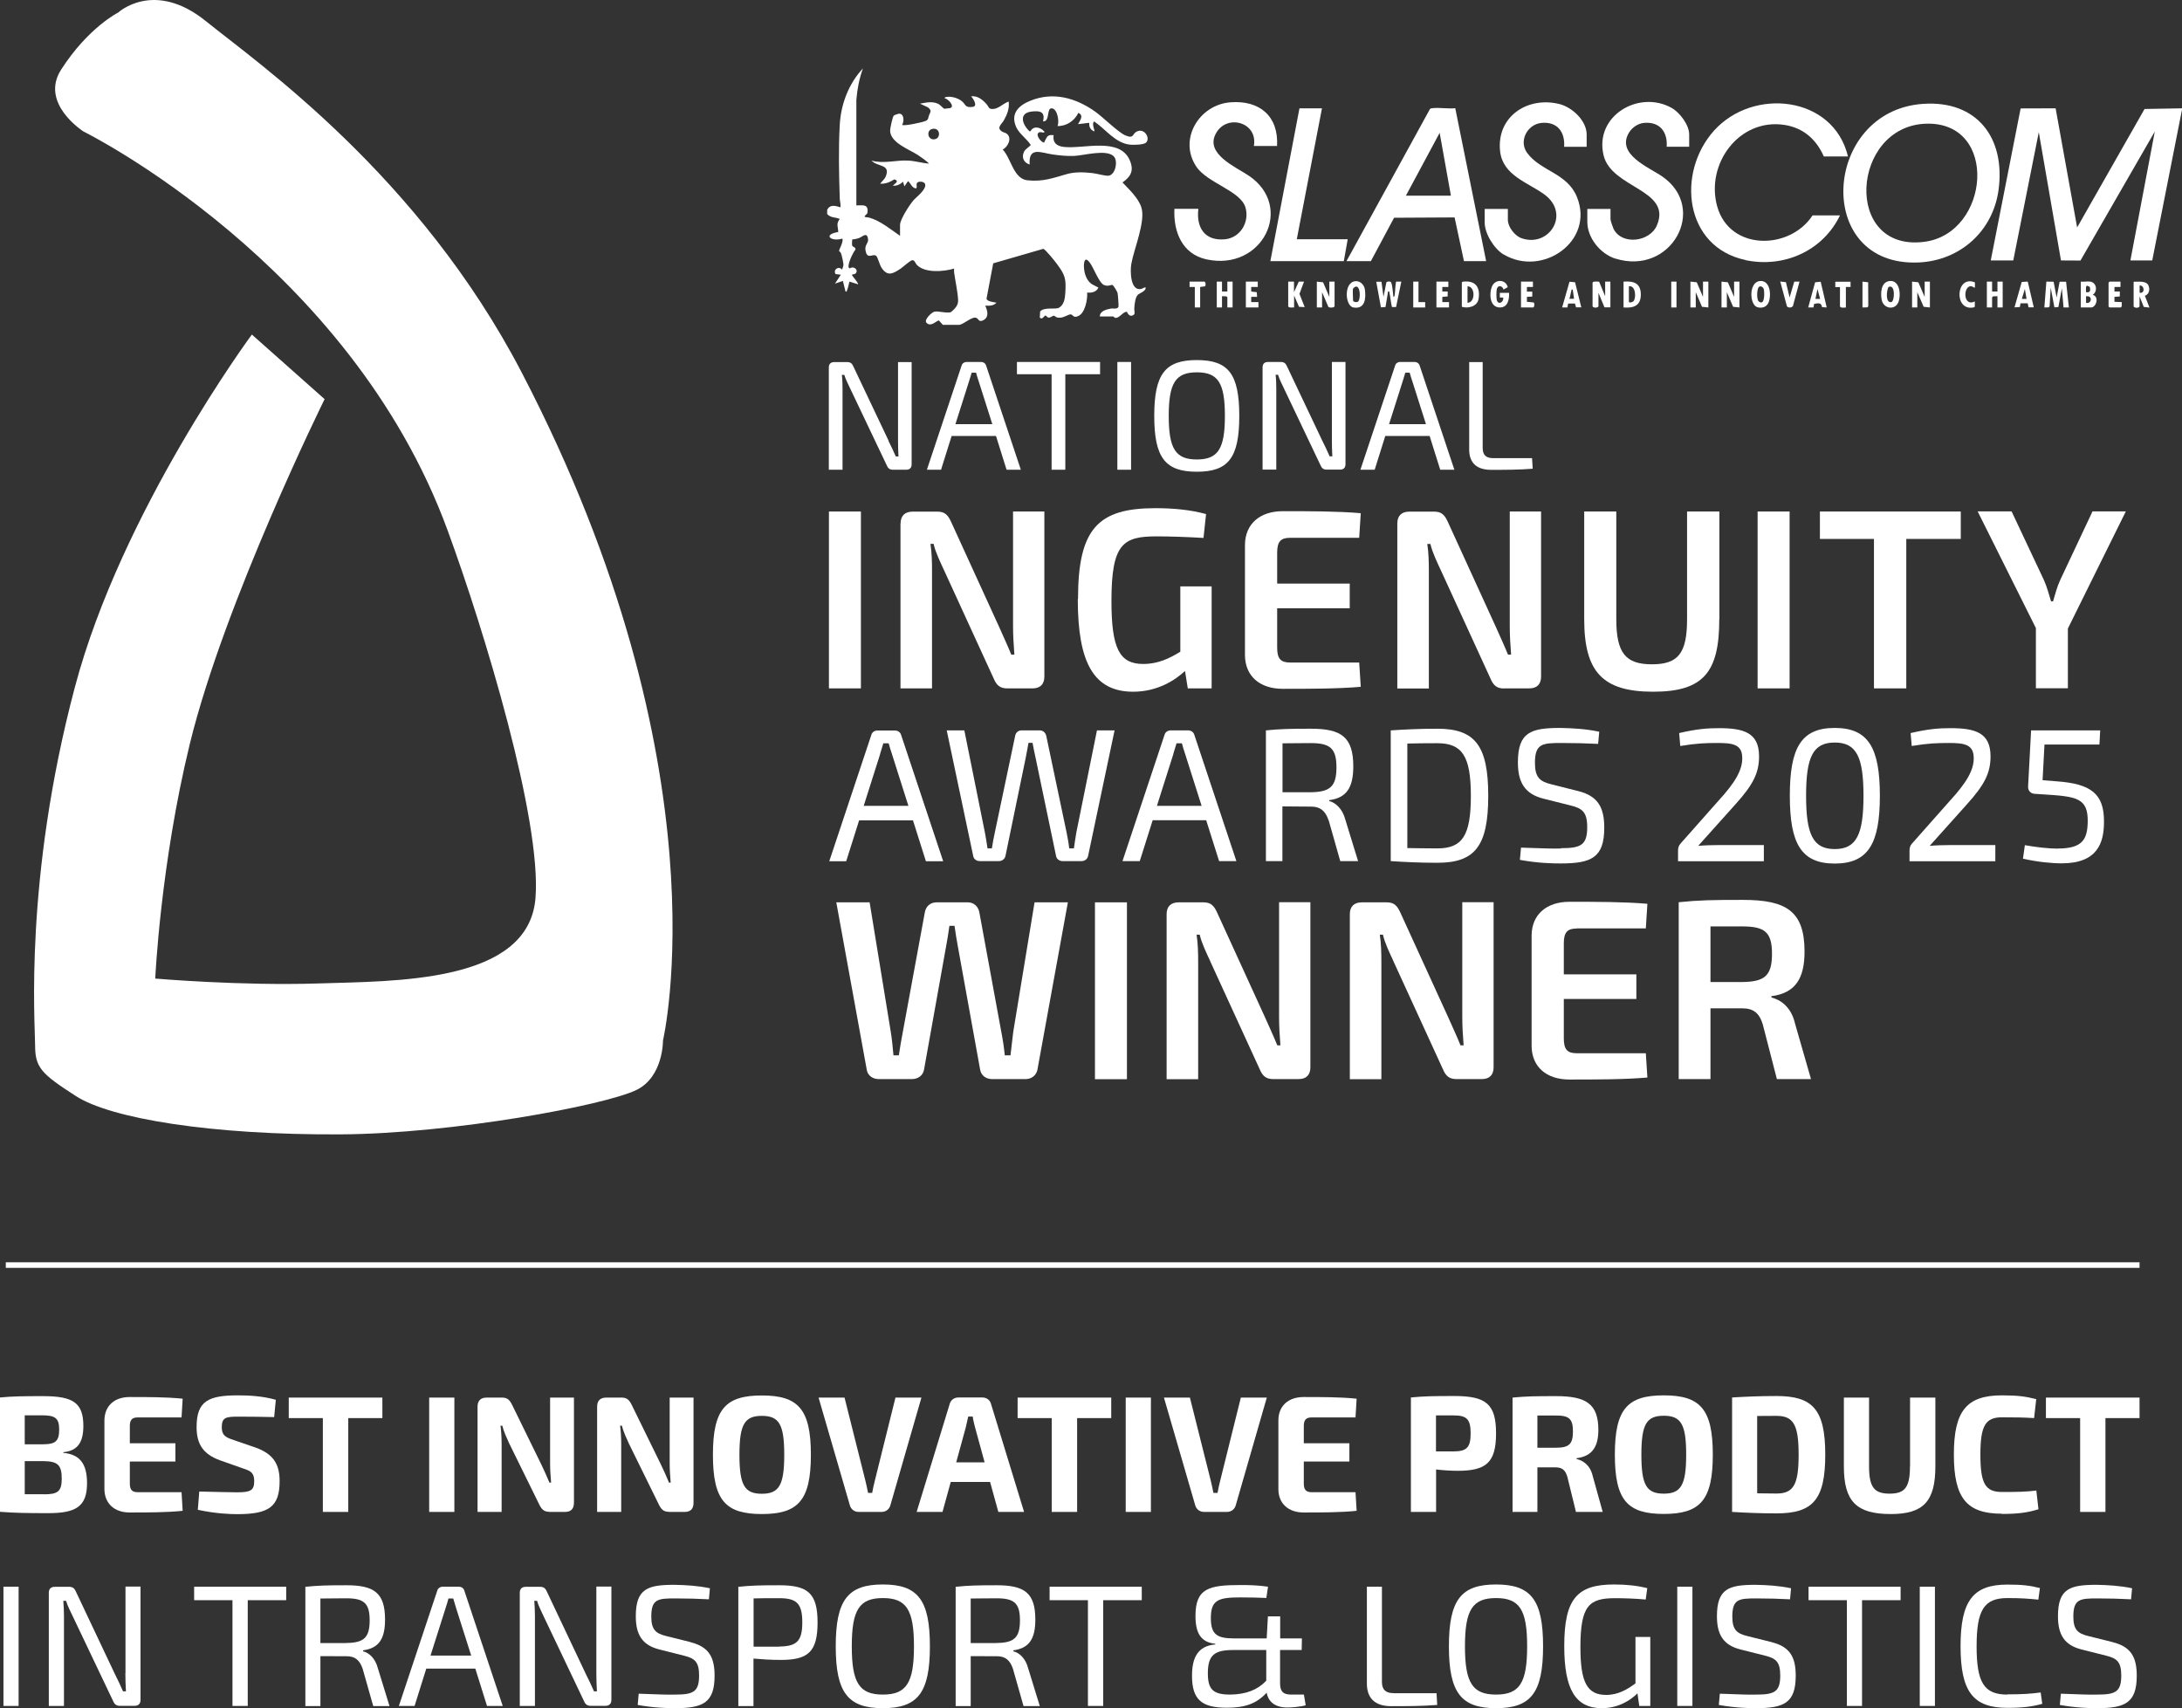 <?xml version="1.0" encoding="UTF-8"?>
<svg id="Layer_2" data-name="Layer 2" xmlns="http://www.w3.org/2000/svg" viewBox="0 0 195.79 153.28">
  <rect x="0" y="0" width="195.79" height="153.28" fill="#333333" stroke="none"/>
  <defs>
    <style>
      .cls-1 {
        fill: #fff;
      }
    </style>
  </defs>
  <g id="Layer_1-2" data-name="Layer 1">
    <g>
      <path class="cls-1" d="M29.12,35.81l-6.52-5.79s-11.69,15.8-15.89,31.67c-4.56,17.21-3.56,30.11-3.56,32.11s.56,2.56,3.67,4.56c3.11,2,12.06,3.5,23.78,3.43,9.96-.06,23.66-2.59,26.52-3.99,2.41-1.18,2.37-4.44,2.37-4.44,0,0,5.78-24.46-12.67-59.92C37.59,15.7,23.16,5.69,18.49,1.91c-4.67-3.78-7.89-.78-7.89-.78,0,0-2.68,1.33-5.11,5.11-1.96,3.04,2,5.56,2,5.56,0,0,23.87,11.77,32.67,35.78,3.32,9.05,8.44,25.99,7.89,33-.61,7.69-12.67,7.44-19.56,7.67-6.89.22-14.56-.44-14.56-.44,0,0,.47-10.29,3.11-21.09,3.11-12.72,12.08-30.89,12.08-30.89Z"/>
      <path class="cls-1" d="M75.2,20.82c-1.42.24-.61.9.38.59.14.24-.3,1.01-.29,1.09.01.06.13.12.16.2.08.17.25.93.23,1.1-.01.13-.1.27-.11.4-.29-.36-.84-.04-.6.39l.48.06-.53.8.71-.24.24.95c.15.02.09-.01.12-.08.1-.22.17-.56.23-.81l.77.24c.08-.07-.5-.73-.53-.8-.05-.13.17-.07.27-.14.36-.26-.05-.76-.48-.49-.39-.07.33-1.51.51-1.68.03-.24-.25-.23-.29-.36-.05-.14,0-.39,0-.55.2-.02.42-.06.61-.13.32-.12.73-.6.81.11.05.38-.34.49-.22,1.05.17.84.67.16.97.46.12.12.29.78.45,1.03.54.84,1.04.55,1.73.09.22-.15.85-.73,1.03-.75.23-.02.28.27.4.4.72.78,2.43.63,3.36.35,0,.11-.01.22,0,.33.1.76.33,1.76.36,2.5.02.5-.3.77-.64,1.08-.44.13-1.15-.14-1.52-.03-.21.06-.93.71-.68.98.4.44.94-.23,1.12-.2l.35.39h1.48c.42-.06,1.16-.8,1.54-.62.2.09.2.42.62.2.53-.28.37-.87.16-1.3.36.01.75.03,1.01-.27-.22-.05-.84-.09-.89-.36l.6-3.17,4.49-1.3c.16,0,1.08,1.15,1.23,1.36.73.99.83,1.3.75,2.58-.03.49-.1,1.07-.56,1.34-.33.19-1.33-.09-1.7.34l-.03.55c.22.23.39-.16.49-.18.1-.02.15.16.29.18.19.02.4-.19.47-.17.17.03.16.22.65.17.29-.03.68-.28.84-.29.27-.01.23.38.73.14.61-.29.82-1.49.78-2.1.39.05.84-.05,1.01-.44l-.62-.33c-.46-.34-.65-.95-.68-1.51-.02-.43.07-.99.5-.44.37.47.84,1.83,1.29,2.04.37.17.68-.04.77,0,.1.05.44.6.46.73.03.13.11,1.18.08,1.24-.15.24-.46.11-.68.15-.39.07-1.01.22-.99.71h1.22s.07.09.13.11c.34.11.66-.47,1-.53h.08c.12.3.37.49.64.24.1-.1,0-.38.02-.57.02-.32.08-.97.32-1.2.14-.14.64-.28.7-.58.04-.2-.27.02-.37.05-1.01.26-1.03-1.59-.92-2.23.23-1.34,1.31-3.84.9-5.09-.26-.82-1.11-1.62-1.69-2.23.76-.53,1.04-1.07.66-1.97-.9-2.14-4.19-1-5.96-1.22-.62-.08-.98-.39-.88-1.05-.59-.08-.59.18-.82.58-.02.04.01.11-.1.07-.31-.11-.78-.79-.33-.92.11-.03.48.12.42-.05-.34-.4-.97-.56-1.25-.03h-.08c-.64-.58-1.01-1.63.18-1.77.74-.09,1.25,0,1.03.88.65.04.29-1.22.79-1.17.51.05.69,1.2.51,1.59.81.02,1.52-.47,1.87-1.18.51.22.16.67-.03,1.01l1.01-.12c-.04.36.12.67.47.77.03-.04-.28-.75-.03-.89,1.02.68,1.89,1.94,3.21,2.08.3.03,1.2.02,1.43-.17.44-.38-.12-1.37-.83-1-.41.21-.22.67-1.01.34-.62-.26-2.02-1.64-2.69-2.12-1.74-1.24-3.77-1.83-5.84-.99-1.07.43-1.81,1.17-1.26,2.38.27.59.96,1.05,1.3,1.59-.19.23-.47.33-.61.62-.24.5-.01.98.51,1.13-.12-1.66,1.05-1.04,2.06-.9.64.09,1.31.16,1.95.13.86-.04,2.86-.62,3.53.03.42.41.16,1.72-.5,1.75-.33.01-1.03-.2-1.42-.24-.76-.08-1.54-.12-2.28.09-1.27.36-2.13.7-3.53.56-1.27-.13-1.47-1.98-2.23-2.76.45-.22.86-1,.39-1.4-.14-.12-.31-.13-.44-.21-.55-.35-.04-.66.16-1.02.3-.54.5-1.04.43-1.68-.56.19-.99.78-1.63.65-.16-.03-.22-.26-.33-.38-.37-.43-.81-.8-1.42-.74.2.2.64.89.15.95-.74.09-.57-.2-1.01-.54-.34-.26-.94-.43-1.36-.35-.07.01-.14.03-.15.12.29.02.97.74.49.88-.04.01-.49.06-.52.06-.07-.01-.35-.34-.52-.43-.55-.27-1.09-.13-1.66-.03l.71.33c.39.31.21.42.09.74-.08.22-.02.36-.29.48-.25.12-2.01.5-2.11.35.18-.29.19-1-.27-1-.07,0-.42.12-.48.17-.11.1-.33,1.14-.33,1.34,0,1.09,1.71,1.69,2.49,2.2.35.23.7.48,1.01.77-.62-.04-1.24-.24-1.87-.27-1.1-.06-2.21.31-3.3,0,.54.59,1.73.29,1.28,1.42-.11.26-.34.43-.5.65.47.04.89-.15,1.28-.39.47.18.04.37-.15.57.36.04.67-.12.92-.35l.12.41.33-.47c.23.19.35.61.68.65.17.02.05-.3.1-.44.08-.24.68-.2.75.06.14.47-.77,1.14-1.06,1.47-.34.4-1.19,1.7-1.19,2.19v.98c-.88-.6-1.74-1.34-2.79-1.64-.11-.03-.51,0-.35-.17.14-.15.23-.14.23-.42.02-.66-.54-.48-1.01-.5v-9.47c.08-.97.26-1.91.59-2.82-1.28,1.36-1.98,3.21-2.08,5.07-.12,2.12-.07,4.46,0,6.59,0,.25.11.53.06.8-.45-.14-.95-.28-1.19.24v.36c.31.37.75.27,1.13.45-.37.46-.12.72-.14,1.22ZM83.64,11.57c.73-.17.83.85.21.93-.62.08-.75-.8-.21-.93Z"/>
      <polygon class="cls-1" points="192.43 9.78 186.38 20.41 184.45 9.72 181.31 9.73 178.63 23.37 180.65 23.37 182.94 11.86 184.93 23.37 186.68 23.38 193.35 11.8 191.16 23.37 193.12 23.37 195.79 9.84 195.79 9.72 192.43 9.78"/>
      <path class="cls-1" d="M172.19,23.55c3.71-.18,6.64-2.82,7.14-6.51.63-4.65-1.92-8.05-6.77-7.72-9.05.61-9.89,14.68-.37,14.23ZM172.8,11.1c6.59-.23,5.77,9.85-.14,10.6-7.31.93-6.57-10.36.14-10.6Z"/>
      <path class="cls-1" d="M156.61,23.34c3.45.73,6.95-.82,8.49-4.01h-2.46c-2.06,3.14-7.45,3.19-8.56-.82-1.05-3.8,1.97-7.93,6.05-7.3,1.68.26,2.85,1.3,3.52,2.83h2.17c-1.31-5.46-8.51-6.22-12.02-2.32-3.39,3.78-2.67,10.45,2.82,11.61Z"/>
      <path class="cls-1" d="M123.01,23.43l2.08-3.89,5.43-.03.84,3.92h1.99l-2.77-13.72c-.65.07-1.45-.08-2.07,0-.08.01-.16.01-.21.09l-7.48,13.63h2.2ZM129.18,11.92l1.01,5.64h-4.04l3.03-5.64Z"/>
      <path class="cls-1" d="M134.92,22.83c3.46,2.07,8.18-1.17,6.58-5.15-.87-2.16-3.25-2.3-4.47-3.96-.78-1.07.02-2.56,1.27-2.69,1.42-.14,2.14.79,2.05,2.14h2.02v-1.1c0-1.24-1.29-2.44-2.43-2.73-2.85-.72-5.66,1.1-5.34,4.21.23,2.18,2.45,2.8,3.95,3.88,2.42,1.74.45,4.83-2.04,3.94-.59-.21-1.21-1.01-1.21-1.64v-.98h-2.08v1.22c0,1,.85,2.36,1.7,2.87Z"/>
      <path class="cls-1" d="M144.94,23.2c5.02,1.58,8.35-4.5,4.22-7.36-1.2-.83-4.17-1.99-2.99-3.94.27-.45.8-.82,1.33-.87,1.41-.14,2.15.79,2.05,2.14h2.02v-1.1c0-.87-.85-1.98-1.58-2.39-2.94-1.64-6.95.72-6.1,4.26.71,2.96,6.14,3.06,4.79,6.27-.64,1.52-3.17,1.81-3.9.32-.07-.15-.27-.73-.27-.86v-.92h-2.08v1.16c0,1.44,1.17,2.87,2.52,3.3Z"/>
      <path class="cls-1" d="M105.38,18.74c-.1,2.05.69,4.05,2.86,4.53,5.03,1.11,7.94-4.72,3.82-7.5-1.17-.79-3.96-1.96-2.96-3.79.97-1.8,3.79-1.02,3.41,1.12h2.08c.15-2.68-1.57-4.12-4.18-3.92-2.8.21-4.69,3.3-3.08,5.75.98,1.5,4,2.18,4.43,3.7.37,1.29-.46,2.7-1.83,2.84-1.82.18-2.61-1.04-2.4-2.73h-2.14Z"/>
      <polygon class="cls-1" points="120.58 23.43 120.93 21.47 116.36 21.47 118.62 9.72 116.6 9.72 113.99 23.43 120.58 23.43"/>
      <polygon class="cls-1" points="184.01 25.81 184.34 27.58 184.7 27.55 185.01 25.87 185.16 27.59 185.64 27.59 185.39 25.28 184.81 25.28 184.54 26.7 184.27 25.28 183.62 25.27 183.44 27.59 183.82 27.58 183.91 27.49 184.01 25.81"/>
      <path class="cls-1" d="M124.55,26.16c.16-.01.1,0,.12.09.1.42.12.88.23,1.3h.37s.47-2.28.47-2.28h-.47c-.08.38-.07.78-.12,1.16-.01.09-.01.18-.12.21-.05-.35-.07-.94-.19-1.27-.06-.15-.32-.14-.44-.04l-.26,1.31-.18-1.36h-.47s.42,2.3.42,2.3l.41-.03.23-1.39Z"/>
      <path class="cls-1" d="M143.43,26.28l.54,1.3h.53s0-2.31,0-2.31h-.47v1.31l-.54-1.3c-.13-.01-.54-.06-.59.08v2.14c.12.14.42.14.53,0v-1.22Z"/>
      <polygon class="cls-1" points="172.61 27.53 173.17 27.59 173.17 25.27 172.7 25.27 172.7 26.64 172.13 25.33 171.57 25.27 171.57 27.59 172.04 27.59 172.04 26.22 172.61 27.53"/>
      <path class="cls-1" d="M119.18,27.53c.1.1.47.1.57-.03v-2.23h-.47v1.37l-.56-1.31-.56-.06v2.32h.47v-1.37l.56,1.31Z"/>
      <polygon class="cls-1" points="155.51 27.53 156.08 27.59 156.08 25.27 155.6 25.27 155.6 26.64 155.04 25.33 154.47 25.27 154.47 27.59 154.95 27.59 154.95 26.22 155.51 27.53"/>
      <polygon class="cls-1" points="152.16 26.22 152.72 27.53 153.29 27.59 153.29 25.27 152.81 25.27 152.81 26.64 152.25 25.33 151.68 25.27 151.68 27.59 152.16 27.59 152.16 26.22"/>
      <path class="cls-1" d="M187.57,25.27c-.25-.04-.6.03-.86,0v2.32h.92c.48,0,.75-1,.15-1.13.47-.33.35-1.09-.21-1.19ZM187.27,25.63l.24.11c.09.33.05.54-.33.48,0-.11-.05-.58.09-.59ZM187.18,27.17v-.59c.1,0,.27,0,.34.07.22.22,0,.63-.34.52Z"/>
      <path class="cls-1" d="M131.24,25.28l-.07.05v2.2c.57.18,1.39-.03,1.5-.7.18-1.09-.3-1.7-1.43-1.55ZM131.68,27.17v-1.48c.71,0,.72,1.47,0,1.48Z"/>
      <path class="cls-1" d="M157.9,25.22c-1,.11-.92,2.12-.23,2.34.41.13.85,0,1.02-.41.27-.64.17-2.04-.8-1.93ZM157.82,27.06c-.21-.16-.19-1.11,0-1.3.15-.16.4,0,.45.21.06.28.1,1.5-.44,1.09Z"/>
      <path class="cls-1" d="M170.33,27.15c.27-.63.16-2.06-.8-1.93-.76.1-.8,1.09-.69,1.67.16.84,1.19.96,1.49.25ZM169.45,25.76c.64-.34.57,1.3.25,1.35-.54.08-.42-1.05-.25-1.35Z"/>
      <path class="cls-1" d="M121.63,25.23c-1.08.08-.95,2.23-.19,2.36,1.06.18,1.14-.82,1.03-1.62-.06-.41-.41-.77-.84-.74ZM121.86,27.06c-.14.11-.45.02-.45-.09,0-.23-.05-.91,0-1.07.01-.04.18-.17.23-.18.45-.1.45,1.16.22,1.34Z"/>
      <path class="cls-1" d="M192.77,25.59c-.21-.41-.93-.3-1.32-.31v2.23c.12.14.42.14.53,0v-.92l.38.95.51.06-.41-1.06c.39-.13.48-.6.31-.94ZM191.99,26.28c0-.17-.01-.34,0-.51,0-.09-.05-.17.09-.15.37.1.36.73-.09.65Z"/>
      <path class="cls-1" d="M147.23,26.43c0-1.02-.64-1.23-1.55-1.16v2.32c.9.07,1.55-.15,1.55-1.16ZM146.16,25.69c.64-.11.66,1.12.4,1.35-.06.05-.36.18-.4.04v-1.4Z"/>
      <polygon class="cls-1" points="110.6 27.59 110.6 25.27 110.13 25.27 110.13 26.16 109.65 26.16 109.65 25.27 109.18 25.27 109.18 27.59 109.65 27.59 109.65 26.58 110.03 26.59 110.13 26.67 110.13 27.59 110.6 27.59"/>
      <polygon class="cls-1" points="178.28 25.27 178.28 27.59 178.75 27.59 178.75 26.67 178.85 26.59 179.23 26.58 179.23 27.59 179.7 27.59 179.7 25.27 179.23 25.27 179.23 26.16 178.75 26.16 178.75 25.27 178.28 25.27"/>
      <path class="cls-1" d="M134.91,25.98l.38-.21c-.18-.74-1.15-.73-1.42-.06-.26.62-.21,1.85.68,1.88.75.02.88-.7.86-1.31h-.83v.42s.3,0,.3,0c.07.41-.43.7-.57.24-.05-.17-.05-.84,0-1.02.11-.37.51-.28.6.06Z"/>
      <path class="cls-1" d="M115.59,25.27v2.23c.13.16.36.07.53.09v-1.07l.44,1.01.51.03-.47-1.19.41-1.1h-.47s-.43.95-.43.95v-.95h-.53Z"/>
      <path class="cls-1" d="M141.32,27.23l.1.35h.47s-.56-2.25-.56-2.25l-.5-.05-.66,2.31h.47s.07-.35.07-.35h.62ZM141,26.07c.03-.09-.03-.1.12-.09l.12.83h-.42c.09-.24.11-.5.18-.74Z"/>
      <path class="cls-1" d="M163.49,27.56l.42.03-.54-2.31-.5.05-.62,2.26h.47s.06-.32.06-.32c.36-.07.66-.14.71.3ZM163.08,25.93l.24.89h-.42s.18-.89.18-.89Z"/>
      <path class="cls-1" d="M181.95,27.24l.07.34h.47s-.54-2.31-.54-2.31l-.54.03-.65,2.28.48-.03.06-.33h.65ZM181.69,25.93l.15.89h-.42s.27-.89.27-.89Z"/>
      <path class="cls-1" d="M160.87,27.49l.6-2.22h-.47s-.42,1.42-.42,1.42l-.33-1.37-.51-.06.6,2.22c.08.15.44.15.51,0Z"/>
      <path class="cls-1" d="M137.55,25.75v-.48h-1.07v2.32h1.1c.12-.07.13-.38.03-.45l-.6-.06v-.44s.48-.03.48-.03v-.44s-.48,0-.48,0v-.42h.53Z"/>
      <polygon class="cls-1" points="190.27 25.75 190.27 25.27 189.29 25.27 189.2 25.36 189.2 27.5 189.29 27.59 190.3 27.59 190.38 27.49 190.39 27.11 189.73 27.08 189.73 26.64 190.21 26.6 190.21 26.16 189.73 26.16 189.73 25.75 190.27 25.75"/>
      <polygon class="cls-1" points="129.96 25.75 129.96 25.27 128.89 25.27 128.89 27.59 130.02 27.59 130.02 27.11 129.42 27.11 129.42 26.64 129.9 26.6 129.9 26.16 129.42 26.16 129.42 25.75 129.96 25.75"/>
      <polygon class="cls-1" points="112.86 25.27 111.79 25.27 111.79 27.59 112.92 27.59 112.92 27.11 112.27 27.11 112.27 26.64 112.8 26.64 112.77 26.22 112.27 26.16 112.27 25.75 112.86 25.75 112.86 25.27"/>
      <path class="cls-1" d="M176.88,25.69c.13,0,.2.13.33.12v-.47c-1.72-.71-1.92,2.58-.15,2.25.07-.01.12-.02.14-.1v-.44c-1.07.53-1.07-1.42-.32-1.37Z"/>
      <path class="cls-1" d="M165.63,27.59v-1.84h.42s0-.47,0-.47h-1.37v.48s.42,0,.42,0v1.75c.13.16.36.07.53.09Z"/>
      <path class="cls-1" d="M107.69,27.59v-1.84l.45-.06c.05-.14.07-.32-.06-.42h-1.34v.48s.47,0,.47,0v1.84h.47Z"/>
      <polygon class="cls-1" points="126.81 25.27 126.81 27.59 127.88 27.59 127.88 27.11 127.28 27.11 127.28 25.27 126.81 25.27"/>
      <polygon class="cls-1" points="167.63 25.33 167.12 25.27 167.12 27.59 167.55 27.58 167.64 27.49 167.63 25.33"/>
      <rect class="cls-1" x="149.96" y="25.27" width=".47" height="2.32"/>
      <rect class="cls-1" x="74.38" y="45.9" width="2.87" height="15.87"/>
      <path class="cls-1" d="M80.8,46.96v14.81h2.83v-10.58c0-.78-.02-1.59-.14-2.39h.28c.16.74.64,1.72.94,2.37l4.46,9.73c.25.6.58.87,1.2.87h2.28c.69,0,1.06-.37,1.06-1.06v-14.81h-2.81v10.26c0,.85.05,1.7.12,2.58h-.28c-.34-.85-.8-1.82-1.1-2.51l-4.32-9.45c-.28-.6-.58-.87-1.2-.87h-2.23c-.69,0-1.08.37-1.08,1.06Z"/>
      <path class="cls-1" d="M96.71,53.77c0,5.73,1.45,8.3,4.97,8.3,2.21,0,3.79-1.06,4.65-1.86l.25,1.56h2.14v-9.15h-2.81v5.86c-.97.6-2,1.1-3.33,1.1-2.14,0-2.85-1.4-2.85-5.66,0-5.17,1.06-5.79,4.07-5.79,1.08,0,2.69.05,4.19.14l.23-2.14c-1.4-.39-2.97-.53-4.55-.53-5.13,0-6.94,1.82-6.94,8.16Z"/>
      <path class="cls-1" d="M111.71,58.8c.02,1.86,1.31,3.01,3.4,3.01,2.32,0,4.9,0,6.99-.18l-.14-2.18h-6.21c-.83,0-1.15-.34-1.15-1.33v-3.54h6.51v-2.21h-6.51v-2.78c0-.99.32-1.33,1.15-1.33h6.21l.14-2.21c-2.09-.18-4.67-.18-6.99-.18-2.07,0-3.38,1.15-3.4,3.01v9.93Z"/>
      <path class="cls-1" d="M134.94,61.77h2.28c.69,0,1.06-.37,1.06-1.06v-14.81h-2.81v10.26c0,.85.05,1.7.12,2.58h-.28c-.34-.85-.8-1.82-1.1-2.51l-4.32-9.45c-.28-.6-.57-.87-1.2-.87h-2.23c-.69,0-1.08.37-1.08,1.06v14.81h2.83v-10.58c0-.78-.02-1.59-.14-2.39h.28c.16.74.64,1.72.94,2.37l4.46,9.73c.25.6.58.87,1.2.87Z"/>
      <path class="cls-1" d="M154.28,55.56v-9.66h-2.9v9.66c0,3.06-.8,4.05-3.15,4.05s-3.2-.99-3.2-4.05v-9.66h-2.88v9.66c0,4.74,1.66,6.51,6.19,6.51s5.93-1.77,5.93-6.51Z"/>
      <rect class="cls-1" x="157.71" y="45.9" width="2.87" height="15.87"/>
      <polygon class="cls-1" points="171.05 48.36 175.94 48.36 175.94 45.9 163.3 45.9 163.3 48.36 168.15 48.36 168.15 61.77 171.05 61.77 171.05 48.36"/>
      <path class="cls-1" d="M177.46,45.9l5.22,10.46v5.4h2.87v-5.36l5.2-10.51h-2.99l-2.9,6.16c-.28.6-.46,1.31-.64,1.91h-.18c-.18-.6-.37-1.31-.64-1.91l-2.9-6.16h-3.04Z"/>
      <path class="cls-1" d="M79.74,39.56l-3.17-6.68c-.11-.27-.27-.39-.55-.39h-1.16c-.32,0-.49.17-.49.49v9.17h1.23v-7.24c0-.42-.01-.85-.06-1.27h.22c.11.39.38.91.55,1.27l3.26,6.85c.11.27.27.39.55.39h1.2c.31,0,.48-.17.48-.49v-9.17h-1.22v7c0,.49.01.97.04,1.47h-.24c-.21-.48-.46-1.01-.66-1.4Z"/>
      <path class="cls-1" d="M88.03,32.48h-1.29c-.22,0-.41.13-.46.34l-3.11,9.33h1.27l.95-3.03h3.98l.95,3.03h1.28l-3.11-9.33c-.06-.21-.24-.34-.46-.34ZM85.73,38.06l1.22-3.84c.08-.25.17-.53.24-.78h.39c.07.25.15.53.24.78l1.22,3.84h-3.31Z"/>
      <polygon class="cls-1" points="91.25 33.58 94.36 33.58 94.36 42.15 95.59 42.15 95.59 33.58 98.71 33.58 98.71 32.48 91.25 32.48 91.25 33.58"/>
      <rect class="cls-1" x="100.26" y="32.48" width="1.23" height="9.67"/>
      <path class="cls-1" d="M107.39,42.33c2.82,0,3.81-1.23,3.81-5.01s-.99-5.01-3.81-5.01-3.82,1.23-3.82,5.01,1.01,5.01,3.82,5.01ZM107.39,33.41c1.91,0,2.52.95,2.52,3.91s-.62,3.91-2.52,3.91-2.52-.95-2.52-3.91.62-3.91,2.52-3.91Z"/>
      <path class="cls-1" d="M114.94,32.48h-1.16c-.32,0-.49.17-.49.49v9.17h1.23v-7.24c0-.42-.01-.85-.06-1.27h.22c.11.39.38.91.55,1.27l3.26,6.85c.11.27.27.39.55.39h1.21c.31,0,.48-.17.48-.49v-9.17h-1.22v7c0,.49.01.97.04,1.47h-.24c-.21-.48-.46-1.01-.66-1.4l-3.17-6.68c-.11-.27-.27-.39-.55-.39Z"/>
      <path class="cls-1" d="M123.35,42.15l.95-3.03h3.98l.95,3.03h1.27l-3.11-9.33c-.06-.21-.24-.34-.46-.34h-1.29c-.22,0-.41.13-.46.34l-3.11,9.33h1.28ZM125.86,34.22c.08-.25.17-.53.24-.78h.39c.07.25.15.53.24.78l1.22,3.84h-3.31l1.22-3.84Z"/>
      <path class="cls-1" d="M131.83,32.48v7.86c0,1.05.53,1.82,1.96,1.82,1.25,0,2.52,0,3.74-.1l-.06-.95h-3.49c-.64,0-.94-.28-.94-.92v-7.7h-1.22Z"/>
      <path class="cls-1" d="M75.93,77.28l1.16-3.67h4.83l1.16,3.67h1.55l-3.77-11.32c-.07-.25-.29-.41-.56-.41h-1.56c-.27,0-.49.15-.56.41l-3.77,11.32h1.55ZM78.97,67.65c.1-.31.2-.65.29-.95h.48c.08.31.19.65.29.95l1.48,4.66h-4.01l1.48-4.66Z"/>
      <path class="cls-1" d="M97.63,76.83l2.38-11.29h-1.58l-1.85,9.16c-.08.46-.15.95-.22,1.43h-.42c-.05-.48-.14-.95-.24-1.45l-1.82-8.65c-.07-.29-.29-.49-.58-.49h-1.63c-.31,0-.53.2-.58.49l-1.82,8.65c-.1.46-.19.92-.27,1.45h-.39c-.08-.53-.15-1-.24-1.45l-1.84-9.14h-1.58l2.38,11.29c.05.26.29.44.58.44h1.72c.29,0,.53-.19.59-.46l1.82-8.82.25-1.33h.36c.08.44.17.88.27,1.33l1.84,8.82c.05.27.29.46.58.46h1.7c.31,0,.53-.19.59-.44Z"/>
      <path class="cls-1" d="M103.4,73.6h4.83l1.16,3.67h1.55l-3.77-11.32c-.07-.25-.29-.41-.56-.41h-1.56c-.27,0-.49.15-.56.41l-3.77,11.32h1.55l1.16-3.67ZM105.28,67.65c.1-.31.2-.65.29-.95h.48c.08.31.19.65.29.95l1.48,4.66h-4.01l1.48-4.66Z"/>
      <path class="cls-1" d="M119.22,73.6l1.04,3.67h1.6l-1.14-3.71c-.26-.99-.87-1.53-1.45-1.68v-.08c1.55-.2,2.16-1.12,2.16-3.03,0-2.63-1.07-3.38-3.79-3.38-1.89,0-2.77.02-4.05.15v11.73h1.48v-4.91c.65,0,1.5.02,2.58.02.78,0,1.26.34,1.56,1.22ZM115.08,71.09v-4.39c.66,0,1.53-.02,2.53-.02,1.73,0,2.31.46,2.31,2.18s-.58,2.21-2.31,2.23h-2.53Z"/>
      <path class="cls-1" d="M133.54,71.41c0-4.54-1.21-6.02-4.57-6.02-1.61,0-2.96.07-4.18.15v11.73c1.22.08,2.57.15,4.18.15,3.37,0,4.57-1.48,4.57-6.02ZM126.28,66.72c.8-.02,1.65-.03,2.69-.03,2.24,0,3.01,1.17,3.01,4.73s-.76,4.71-3.01,4.71c-1.02,0-1.92-.02-2.69-.03v-9.37Z"/>
      <path class="cls-1" d="M140.07,76.14c-.97.02-1.6-.02-3.59-.08l-.1,1.1c1.6.29,2.87.32,3.64.32,2.74,0,3.93-.49,3.93-3.2,0-1.82-.56-2.86-2.36-3.3l-2.38-.6c-1.04-.25-1.48-.63-1.48-1.92,0-1.73.66-1.79,2.36-1.79,1.09,0,2.33.03,3.31.08l.1-1.09c-1.17-.25-2.38-.32-3.49-.34-2.62,0-3.81.36-3.81,3.09,0,1.78.61,2.84,2.31,3.26l2.43.61c1.02.25,1.48.58,1.48,1.94,0,1.61-.56,1.89-2.36,1.89Z"/>
      <path class="cls-1" d="M158.26,75.83h-3.98c-.61,0-1.31.02-1.9.07l3.37-3.76c1.56-1.73,2.09-2.79,2.09-4.27,0-2.12-1.36-2.53-3.6-2.53-1.05,0-1.97.07-3.57.44l.1,1.16c1.46-.24,2.26-.27,3.37-.27,1.34,0,2.16.14,2.19,1.28.05,1.12-.65,2.29-2.14,3.91l-3.4,3.84c-.17.19-.22.39-.22.65v.93h7.7v-1.45Z"/>
      <path class="cls-1" d="M168.68,71.41c0-4.28-1.02-6.09-4.05-6.09s-4.03,1.8-4.03,6.09,1.02,6.08,4.03,6.08,4.05-1.8,4.05-6.08ZM162.06,71.41c0-3.47.61-4.78,2.57-4.78s2.58,1.31,2.58,4.78-.63,4.78-2.58,4.78-2.57-1.31-2.57-4.78Z"/>
      <path class="cls-1" d="M179.03,75.83h-3.98c-.61,0-1.31.02-1.9.07l3.37-3.76c1.56-1.73,2.09-2.79,2.09-4.27,0-2.12-1.36-2.53-3.6-2.53-1.05,0-1.97.07-3.57.44l.1,1.16c1.46-.24,2.26-.27,3.37-.27,1.34,0,2.16.14,2.19,1.28.05,1.12-.65,2.29-2.14,3.91l-3.4,3.84c-.17.19-.22.39-.22.65v.93h7.7v-1.45Z"/>
      <path class="cls-1" d="M184.66,76.15c-.78,0-1.92-.12-2.97-.31l-.17,1.21c1.26.29,2.55.42,3.48.42,3.21,0,3.79-1.84,3.79-3.72.02-2.53-1.17-3.42-4.25-3.64l-1.26-.1.17-3.2h4.93l.07-1.27h-6.2l-.27,5.03c-.02.36.22.63.56.66l.78.05c2.97.19,4.05.29,4.01,2.46-.03,1.55-.44,2.4-2.67,2.4Z"/>
      <path class="cls-1" d="M78.84,96.83h2.99c.53,0,.99-.32,1.08-.83l1.98-11.06c.12-.6.21-1.24.3-1.86h.46c.09.62.18,1.24.3,1.86l2,11.06c.09.51.53.83,1.06.83h3.01c.53,0,.94-.32,1.06-.8l2.74-15.06h-2.99l-1.91,11.61c-.09.67-.16,1.43-.25,2.12h-.51c-.07-.69-.18-1.43-.32-2.14l-1.96-10.67c-.09-.55-.51-.92-1.03-.92h-2.81c-.58,0-.97.37-1.06.92l-1.96,10.65c-.14.69-.25,1.4-.37,2.16h-.48c-.07-.8-.14-1.49-.25-2.16l-1.89-11.57h-2.99l2.74,15.06c.09.48.53.8,1.06.8Z"/>
      <rect class="cls-1" x="98.25" y="80.97" width="2.87" height="15.87"/>
      <path class="cls-1" d="M108.58,86.23l4.46,9.73c.25.6.58.87,1.2.87h2.28c.69,0,1.06-.37,1.06-1.06v-14.81h-2.81v10.26c0,.85.05,1.7.12,2.58h-.28c-.34-.85-.8-1.82-1.1-2.51l-4.32-9.45c-.28-.6-.57-.87-1.2-.87h-2.23c-.69,0-1.08.37-1.08,1.06v14.81h2.83v-10.58c0-.78-.02-1.59-.14-2.39h.28c.16.74.64,1.72.94,2.37Z"/>
      <path class="cls-1" d="M125.02,86.23l4.46,9.73c.25.6.58.87,1.2.87h2.28c.69,0,1.06-.37,1.06-1.06v-14.81h-2.81v10.26c0,.85.05,1.7.12,2.58h-.28c-.34-.85-.8-1.82-1.1-2.51l-4.32-9.45c-.28-.6-.57-.87-1.2-.87h-2.23c-.69,0-1.08.37-1.08,1.06v14.81h2.83v-10.58c0-.78-.02-1.59-.14-2.39h.28c.16.74.64,1.72.94,2.37Z"/>
      <path class="cls-1" d="M141.47,83.31h6.21l.14-2.21c-2.09-.18-4.67-.18-6.99-.18-2.07,0-3.38,1.15-3.4,3.01v9.93c.02,1.86,1.31,3.01,3.4,3.01,2.32,0,4.9,0,6.99-.18l-.14-2.18h-6.21c-.83,0-1.15-.34-1.15-1.33v-3.54h6.51v-2.21h-6.51v-2.78c0-.99.32-1.33,1.15-1.33Z"/>
      <path class="cls-1" d="M153.48,90.48h2.85c.97,0,1.52.39,1.84,1.43l1.27,4.92h3.06l-1.43-4.97c-.34-1.52-1.33-2.16-2.12-2.35v-.12c2.18-.28,2.97-1.63,2.97-4,0-3.61-1.61-4.64-5.52-4.64-2.71,0-3.96.02-5.77.21v15.87h2.85v-6.35ZM153.48,83.13h2.85c2.02,0,2.67.51,2.67,2.46s-.64,2.51-2.67,2.53h-2.85v-4.99Z"/>
      <rect class="cls-1" x=".52" y="113.27" width="191.46" height=".5"/>
      <path class="cls-1" d="M7.81,133.11c0-1.64-.55-2.6-2.13-2.74v-.06c1.28-.12,1.8-.88,1.8-2.35,0-2.11-.95-2.68-3.63-2.68-1.73,0-2.69.01-3.85.12v10.26c1.29.1,2.36.12,4.33.12,2.45,0,3.48-.57,3.48-2.68ZM2.22,127h1.53c1.19,0,1.56.24,1.56,1.28s-.34,1.32-1.44,1.32h-1.65v-2.6ZM3.94,134.08h-1.72v-2.97h1.67c1.28.02,1.65.33,1.65,1.58,0,1.14-.36,1.4-1.59,1.4Z"/>
      <path class="cls-1" d="M12.35,127.19h3.94l.1-1.68c-1.4-.15-3.17-.15-4.76-.15-1.37,0-2.24.8-2.26,2.07v6.22c.02,1.26.89,2.07,2.26,2.07,1.59,0,3.36,0,4.76-.15l-.1-1.67h-3.94c-.49,0-.7-.22-.7-.77v-1.98h4.09v-1.64h-4.09v-1.56c0-.54.21-.76.7-.76Z"/>
      <path class="cls-1" d="M21.27,133.91c-.65,0-1.49-.03-3.39-.07l-.13,1.64c1.58.34,2.87.39,3.53.39,2.8,0,3.81-.62,3.81-2.96,0-1.5-.54-2.44-2.17-3.02l-1.95-.67c-.77-.25-1.07-.45-1.07-1.16,0-.88.39-.94,1.49-.94s2.35.02,3.21.04l.15-1.55c-1.15-.33-2.36-.4-3.38-.4-2.65,0-3.73.49-3.73,2.84,0,1.52.57,2.44,2.13,3l2.07.73c.68.22.97.4.97,1.13,0,.83-.33,1-1.52,1Z"/>
      <polygon class="cls-1" points="28.97 135.67 31.25 135.67 31.25 127.25 34.31 127.25 34.31 125.41 25.91 125.41 25.91 127.25 28.97 127.25 28.97 135.67"/>
      <rect class="cls-1" x="38.51" y="125.41" width="2.26" height="10.26"/>
      <path class="cls-1" d="M49.29,135.67h1.41c.53,0,.8-.28.8-.82v-9.44h-2.14v5.9c0,.58.04,1.15.09,1.73h-.15c-.24-.58-.52-1.2-.74-1.65l-2.6-5.31c-.22-.45-.43-.67-.91-.67h-1.38c-.54,0-.82.28-.82.82v9.44h2.16v-6.1c0-.54-.03-1.1-.1-1.64h.16c.12.51.42,1.15.62,1.59l2.69,5.47c.22.45.43.67.91.67Z"/>
      <path class="cls-1" d="M60.02,135.67h1.41c.54,0,.8-.28.8-.82v-9.44h-2.14v5.9c0,.58.04,1.15.09,1.73h-.15c-.24-.58-.52-1.2-.74-1.65l-2.6-5.31c-.22-.45-.43-.67-.91-.67h-1.38c-.54,0-.82.28-.82.82v9.44h2.16v-6.1c0-.54-.03-1.1-.1-1.64h.16c.12.51.42,1.15.62,1.59l2.69,5.47c.22.45.43.67.91.67Z"/>
      <path class="cls-1" d="M72.76,130.54c0-4.12-1.16-5.32-4.4-5.32s-4.39,1.2-4.39,5.32,1.15,5.32,4.39,5.32,4.4-1.2,4.4-5.32ZM66.35,130.54c0-2.72.46-3.49,2.01-3.49s2.01.77,2.01,3.49-.46,3.5-2.01,3.5-2.01-.77-2.01-3.5Z"/>
      <path class="cls-1" d="M77.03,135.67h2.07c.4,0,.71-.25.8-.62l2.78-9.64h-2.33l-1.84,7.41c-.09.37-.19.77-.25,1.14h-.37c-.07-.37-.16-.77-.25-1.14l-1.86-7.41h-2.33l2.8,9.64c.09.37.4.62.8.62Z"/>
      <path class="cls-1" d="M89.59,135.67h2.3l-2.96-9.67c-.09-.37-.4-.6-.79-.6h-2.14c-.37,0-.7.22-.79.6l-2.96,9.67h2.32l.74-2.69h3.53l.74,2.69ZM85.8,131.22l.86-3.14.22-.97h.4c.04.31.13.65.21.97l.86,3.14h-2.56Z"/>
      <polygon class="cls-1" points="96.65 135.67 96.65 127.25 99.71 127.25 99.71 125.41 91.31 125.41 91.31 127.25 94.37 127.25 94.37 135.67 96.65 135.67"/>
      <rect class="cls-1" x="101.01" y="125.41" width="2.26" height="10.26"/>
      <path class="cls-1" d="M108.02,135.67h2.07c.4,0,.71-.25.8-.62l2.78-9.64h-2.33l-1.84,7.41c-.09.37-.19.77-.25,1.14h-.37c-.07-.37-.16-.77-.25-1.14l-1.86-7.41h-2.33l2.8,9.64c.09.37.4.62.8.62Z"/>
      <path class="cls-1" d="M117.69,127.19h3.94l.1-1.68c-1.4-.15-3.17-.15-4.76-.15-1.37,0-2.25.8-2.26,2.07v6.22c.01,1.26.89,2.07,2.26,2.07,1.59,0,3.36,0,4.76-.15l-.1-1.67h-3.94c-.49,0-.7-.22-.7-.77v-1.98h4.09v-1.64h-4.09v-1.56c0-.54.21-.76.7-.76Z"/>
      <path class="cls-1" d="M126.6,125.41v10.26h2.26v-3.81c.6.07,1.26.12,1.93.12,2.54,0,3.45-.71,3.45-3.36s-.91-3.35-3.75-3.35c-1.84,0-2.66.01-3.9.13ZM131.96,128.62c0,1.28-.36,1.61-1.52,1.62h-1.59v-3.23h1.59c1.16,0,1.52.33,1.52,1.61Z"/>
      <path class="cls-1" d="M141.42,135.67h2.39l-.89-3.2c-.24-1.06-.94-1.43-1.46-1.55v-.07c1.46-.18,1.96-1.1,1.96-2.54,0-2.35-1.12-3.03-3.79-3.03-1.84,0-2.68.01-3.91.13v10.26h2.23v-4h1.59c.61,0,.91.21,1.1.86l.77,3.14ZM139.59,129.91h-1.64v-2.89h1.64c1.19-.01,1.55.28,1.55,1.43s-.36,1.46-1.55,1.46Z"/>
      <path class="cls-1" d="M149.29,125.21c-3.24,0-4.39,1.2-4.39,5.32s1.15,5.32,4.39,5.32,4.4-1.2,4.4-5.32-1.16-5.32-4.4-5.32ZM149.29,134.03c-1.55,0-2.01-.77-2.01-3.5s.46-3.49,2.01-3.49,2.01.77,2.01,3.49-.46,3.5-2.01,3.5Z"/>
      <path class="cls-1" d="M155.42,125.41v10.26c1.17.07,2.44.13,3.99.13,3.23,0,4.37-1.2,4.37-5.27s-1.14-5.26-4.37-5.26c-1.56,0-2.81.06-3.99.13ZM161.39,130.54c0,2.69-.46,3.48-1.99,3.48-.62,0-1.2-.02-1.73-.02v-6.94c.52,0,1.07-.01,1.73-.01,1.53,0,1.99.8,1.99,3.49Z"/>
      <path class="cls-1" d="M171.38,131.58c0,1.89-.46,2.45-1.83,2.45s-1.84-.57-1.84-2.45v-6.17h-2.26v6.17c0,3.14,1.12,4.28,4.21,4.28,2.93,0,4-1.14,4-4.28v-6.17h-2.27v6.17Z"/>
      <path class="cls-1" d="M179.62,135.85c1.47,0,2.33-.12,3.29-.42l-.19-1.68c-.91.12-1.73.13-3.09.13-1.49,0-1.93-.76-1.93-3.35s.45-3.35,1.93-3.35c1.29,0,1.92.01,2.89.07l.19-1.7c-.94-.24-1.64-.34-3.08-.34-3.17,0-4.31,1.4-4.31,5.31s1.15,5.31,4.31,5.31Z"/>
      <polygon class="cls-1" points="183.58 127.25 186.65 127.25 186.65 135.67 188.92 135.67 188.92 127.25 191.98 127.25 191.98 125.41 183.58 125.41 183.58 127.25"/>
      <rect class="cls-1" x=".31" y="142.38" width="1.36" height="10.7"/>
      <path class="cls-1" d="M11.25,150.14c0,.54.02,1.07.05,1.63h-.26c-.23-.53-.51-1.12-.73-1.55l-3.5-7.4c-.12-.29-.29-.43-.6-.43h-1.29c-.36,0-.54.19-.54.54v10.15h1.36v-8.02c0-.46-.02-.95-.06-1.41h.25c.12.43.42,1.01.61,1.41l3.61,7.58c.12.29.29.43.6.43h1.33c.34,0,.53-.19.53-.54v-10.16h-1.35v7.75Z"/>
      <polygon class="cls-1" points="17.42 143.59 20.86 143.59 20.86 153.08 22.23 153.08 22.23 143.59 25.68 143.59 25.68 142.38 17.42 142.38 17.42 143.59"/>
      <path class="cls-1" d="M32.58,148.17v-.08c1.41-.19,1.97-1.02,1.97-2.76,0-2.4-.98-3.08-3.46-3.08-1.72,0-2.53.02-3.69.14v10.7h1.35v-4.48c.59,0,1.36.01,2.36.01.71,0,1.15.31,1.43,1.12l.95,3.35h1.46l-1.04-3.38c-.23-.9-.79-1.4-1.32-1.53ZM31.06,147.44h-2.31v-4c.6,0,1.4-.02,2.31-.02,1.58,0,2.11.42,2.11,1.98s-.53,2.02-2.11,2.03Z"/>
      <path class="cls-1" d="M41.17,142.38h-1.43c-.25,0-.45.14-.51.37l-3.44,10.33h1.41l1.05-3.35h4.4l1.05,3.35h1.41l-3.44-10.33c-.06-.23-.26-.37-.51-.37ZM38.63,148.56l1.35-4.25c.09-.28.19-.59.26-.87h.43c.08.28.17.59.26.87l1.35,4.25h-3.66Z"/>
      <path class="cls-1" d="M53.51,150.14c0,.54.02,1.07.05,1.63h-.26c-.23-.53-.51-1.12-.73-1.55l-3.5-7.4c-.12-.29-.29-.43-.6-.43h-1.29c-.36,0-.54.19-.54.54v10.15h1.36v-8.02c0-.46-.02-.95-.06-1.41h.25c.12.43.42,1.01.6,1.41l3.61,7.58c.12.29.29.43.6.43h1.33c.34,0,.53-.19.53-.54v-10.16h-1.35v7.75Z"/>
      <path class="cls-1" d="M61.96,147.35l-2.17-.54c-.95-.23-1.35-.57-1.35-1.75,0-1.58.6-1.63,2.15-1.63.99,0,2.12.03,3.02.08l.09-.99c-1.07-.23-2.17-.29-3.18-.31-2.39,0-3.47.33-3.47,2.82,0,1.63.56,2.59,2.11,2.98l2.22.56c.93.23,1.35.53,1.35,1.77,0,1.47-.51,1.72-2.15,1.72-.88.02-1.46-.02-3.27-.08l-.09,1.01c1.46.26,2.62.29,3.32.29,2.5,0,3.58-.45,3.58-2.91,0-1.66-.51-2.6-2.16-3.01Z"/>
      <path class="cls-1" d="M69.92,142.25c-1.72,0-2.51.02-3.67.14v10.7h1.36v-4.26c.67.06,1.53.12,2.46.12,2.42,0,3.29-.71,3.29-3.35s-.87-3.35-3.44-3.35ZM69.91,147.76h-2.29v-4.33c.6-.02,1.39-.02,2.29-.02,1.55,0,2.08.45,2.08,2.17s-.53,2.15-2.08,2.17Z"/>
      <path class="cls-1" d="M79.22,142.18c-3.12,0-4.23,1.36-4.23,5.55s1.12,5.55,4.23,5.55,4.22-1.36,4.22-5.55-1.1-5.55-4.22-5.55ZM79.22,152.06c-2.11,0-2.79-1.05-2.79-4.33s.68-4.33,2.79-4.33,2.79,1.05,2.79,4.33-.68,4.33-2.79,4.33Z"/>
      <path class="cls-1" d="M90.93,148.17v-.08c1.41-.19,1.97-1.02,1.97-2.76,0-2.4-.98-3.08-3.46-3.08-1.72,0-2.53.02-3.69.14v10.7h1.35v-4.48c.59,0,1.36.01,2.36.01.71,0,1.15.31,1.43,1.12l.95,3.35h1.46l-1.04-3.38c-.23-.9-.79-1.4-1.32-1.53ZM89.41,147.44h-2.31v-4c.6,0,1.4-.02,2.31-.02,1.58,0,2.11.42,2.11,1.98s-.53,2.02-2.11,2.03Z"/>
      <polygon class="cls-1" points="94.18 143.59 97.62 143.59 97.62 153.08 98.99 153.08 98.99 143.59 102.45 143.59 102.45 142.38 94.18 142.38 94.18 143.59"/>
      <path class="cls-1" d="M115.85,152.06c-.71,0-.99-.28-.99-1.01v-2.99h1.94l.02-1.04h-1.95v-1.98h-1.1l-.11,1.98h-2.93c-1.55,0-2.08-.37-2.08-1.83,0-1.6.65-1.85,2.62-1.85.74,0,1.94.02,2.36.05l.15-1.01c-.93-.14-1.81-.15-2.46-.15-2.84,0-4.05.29-4.05,2.77,0,1.54.48,2.37,1.78,2.5v.06c-1.57.14-2.09,1.18-2.09,2.81,0,2.16.88,2.87,3.13,2.87,1.63,0,2.65-.36,3.57-1.35.15.85.79,1.33,1.86,1.33.39,0,1.16-.06,1.64-.2l-.16-.96h-1.15ZM113.62,150.82c-.79.82-1.8,1.22-3.23,1.24-1.53,0-2.01-.45-2.01-1.91,0-1.63.59-2.09,2.28-2.09h2.96v2.76Z"/>
      <path class="cls-1" d="M125.04,151.93c-.71,0-1.04-.31-1.04-1.02v-8.53h-1.35v8.7c0,1.16.59,2.02,2.17,2.02,1.38,0,2.79,0,4.14-.11l-.06-1.05h-3.86Z"/>
      <path class="cls-1" d="M134.24,142.18c-3.12,0-4.23,1.36-4.23,5.55s1.12,5.55,4.23,5.55,4.22-1.36,4.22-5.55-1.1-5.55-4.22-5.55ZM134.24,152.06c-2.11,0-2.79-1.05-2.79-4.33s.68-4.33,2.79-4.33,2.79,1.05,2.79,4.33-.68,4.33-2.79,4.33Z"/>
      <path class="cls-1" d="M146.76,151.05c-.74.54-1.55,1.04-2.64,1.04-1.72,0-2.31-1.15-2.31-4.29,0-3.74.79-4.39,3.1-4.39.79,0,1.78.03,2.76.12l.14-1.02c-.92-.23-1.89-.33-2.98-.33-3.3,0-4.47,1.27-4.47,5.52,0,3.85.98,5.58,3.38,5.58,1.47,0,2.57-.71,3.19-1.33l.16,1.13h.99v-6.19h-1.33v4.15Z"/>
      <rect class="cls-1" x="150.5" y="142.38" width="1.36" height="10.7"/>
      <path class="cls-1" d="M158.96,147.35l-2.17-.54c-.95-.23-1.35-.57-1.35-1.75,0-1.58.6-1.63,2.16-1.63.99,0,2.12.03,3.02.08l.09-.99c-1.07-.23-2.17-.29-3.18-.31-2.39,0-3.47.33-3.47,2.82,0,1.63.56,2.59,2.11,2.98l2.22.56c.93.23,1.35.53,1.35,1.77,0,1.47-.51,1.72-2.15,1.72-.88.02-1.46-.02-3.27-.08l-.09,1.01c1.46.26,2.62.29,3.32.29,2.5,0,3.58-.45,3.58-2.91,0-1.66-.51-2.6-2.15-3.01Z"/>
      <polygon class="cls-1" points="162.28 143.59 165.72 143.59 165.72 153.08 167.08 153.08 167.08 143.59 170.54 143.59 170.54 142.38 162.28 142.38 162.28 143.59"/>
      <rect class="cls-1" x="172.26" y="142.38" width="1.36" height="10.7"/>
      <path class="cls-1" d="M180.12,152.06c-2.09,0-2.76-1.07-2.76-4.33s.67-4.33,2.76-4.33c1.24,0,1.85.05,2.78.14l.14-1.04c-.88-.22-1.57-.31-2.92-.31-3.08,0-4.2,1.46-4.2,5.53s1.12,5.53,4.2,5.53c1.4,0,2.23-.11,3.13-.36l-.14-1.02c-.87.12-1.67.17-2.99.17Z"/>
      <path class="cls-1" d="M189.56,147.35l-2.17-.54c-.95-.23-1.35-.57-1.35-1.75,0-1.58.6-1.63,2.16-1.63.99,0,2.12.03,3.02.08l.09-.99c-1.07-.23-2.17-.29-3.18-.31-2.39,0-3.47.33-3.47,2.82,0,1.63.56,2.59,2.11,2.98l2.22.56c.93.23,1.35.53,1.35,1.77,0,1.47-.51,1.72-2.15,1.72-.88.02-1.46-.02-3.27-.08l-.09,1.01c1.46.26,2.62.29,3.32.29,2.5,0,3.58-.45,3.58-2.91,0-1.66-.51-2.6-2.15-3.01Z"/>
    </g>
  </g>
</svg>